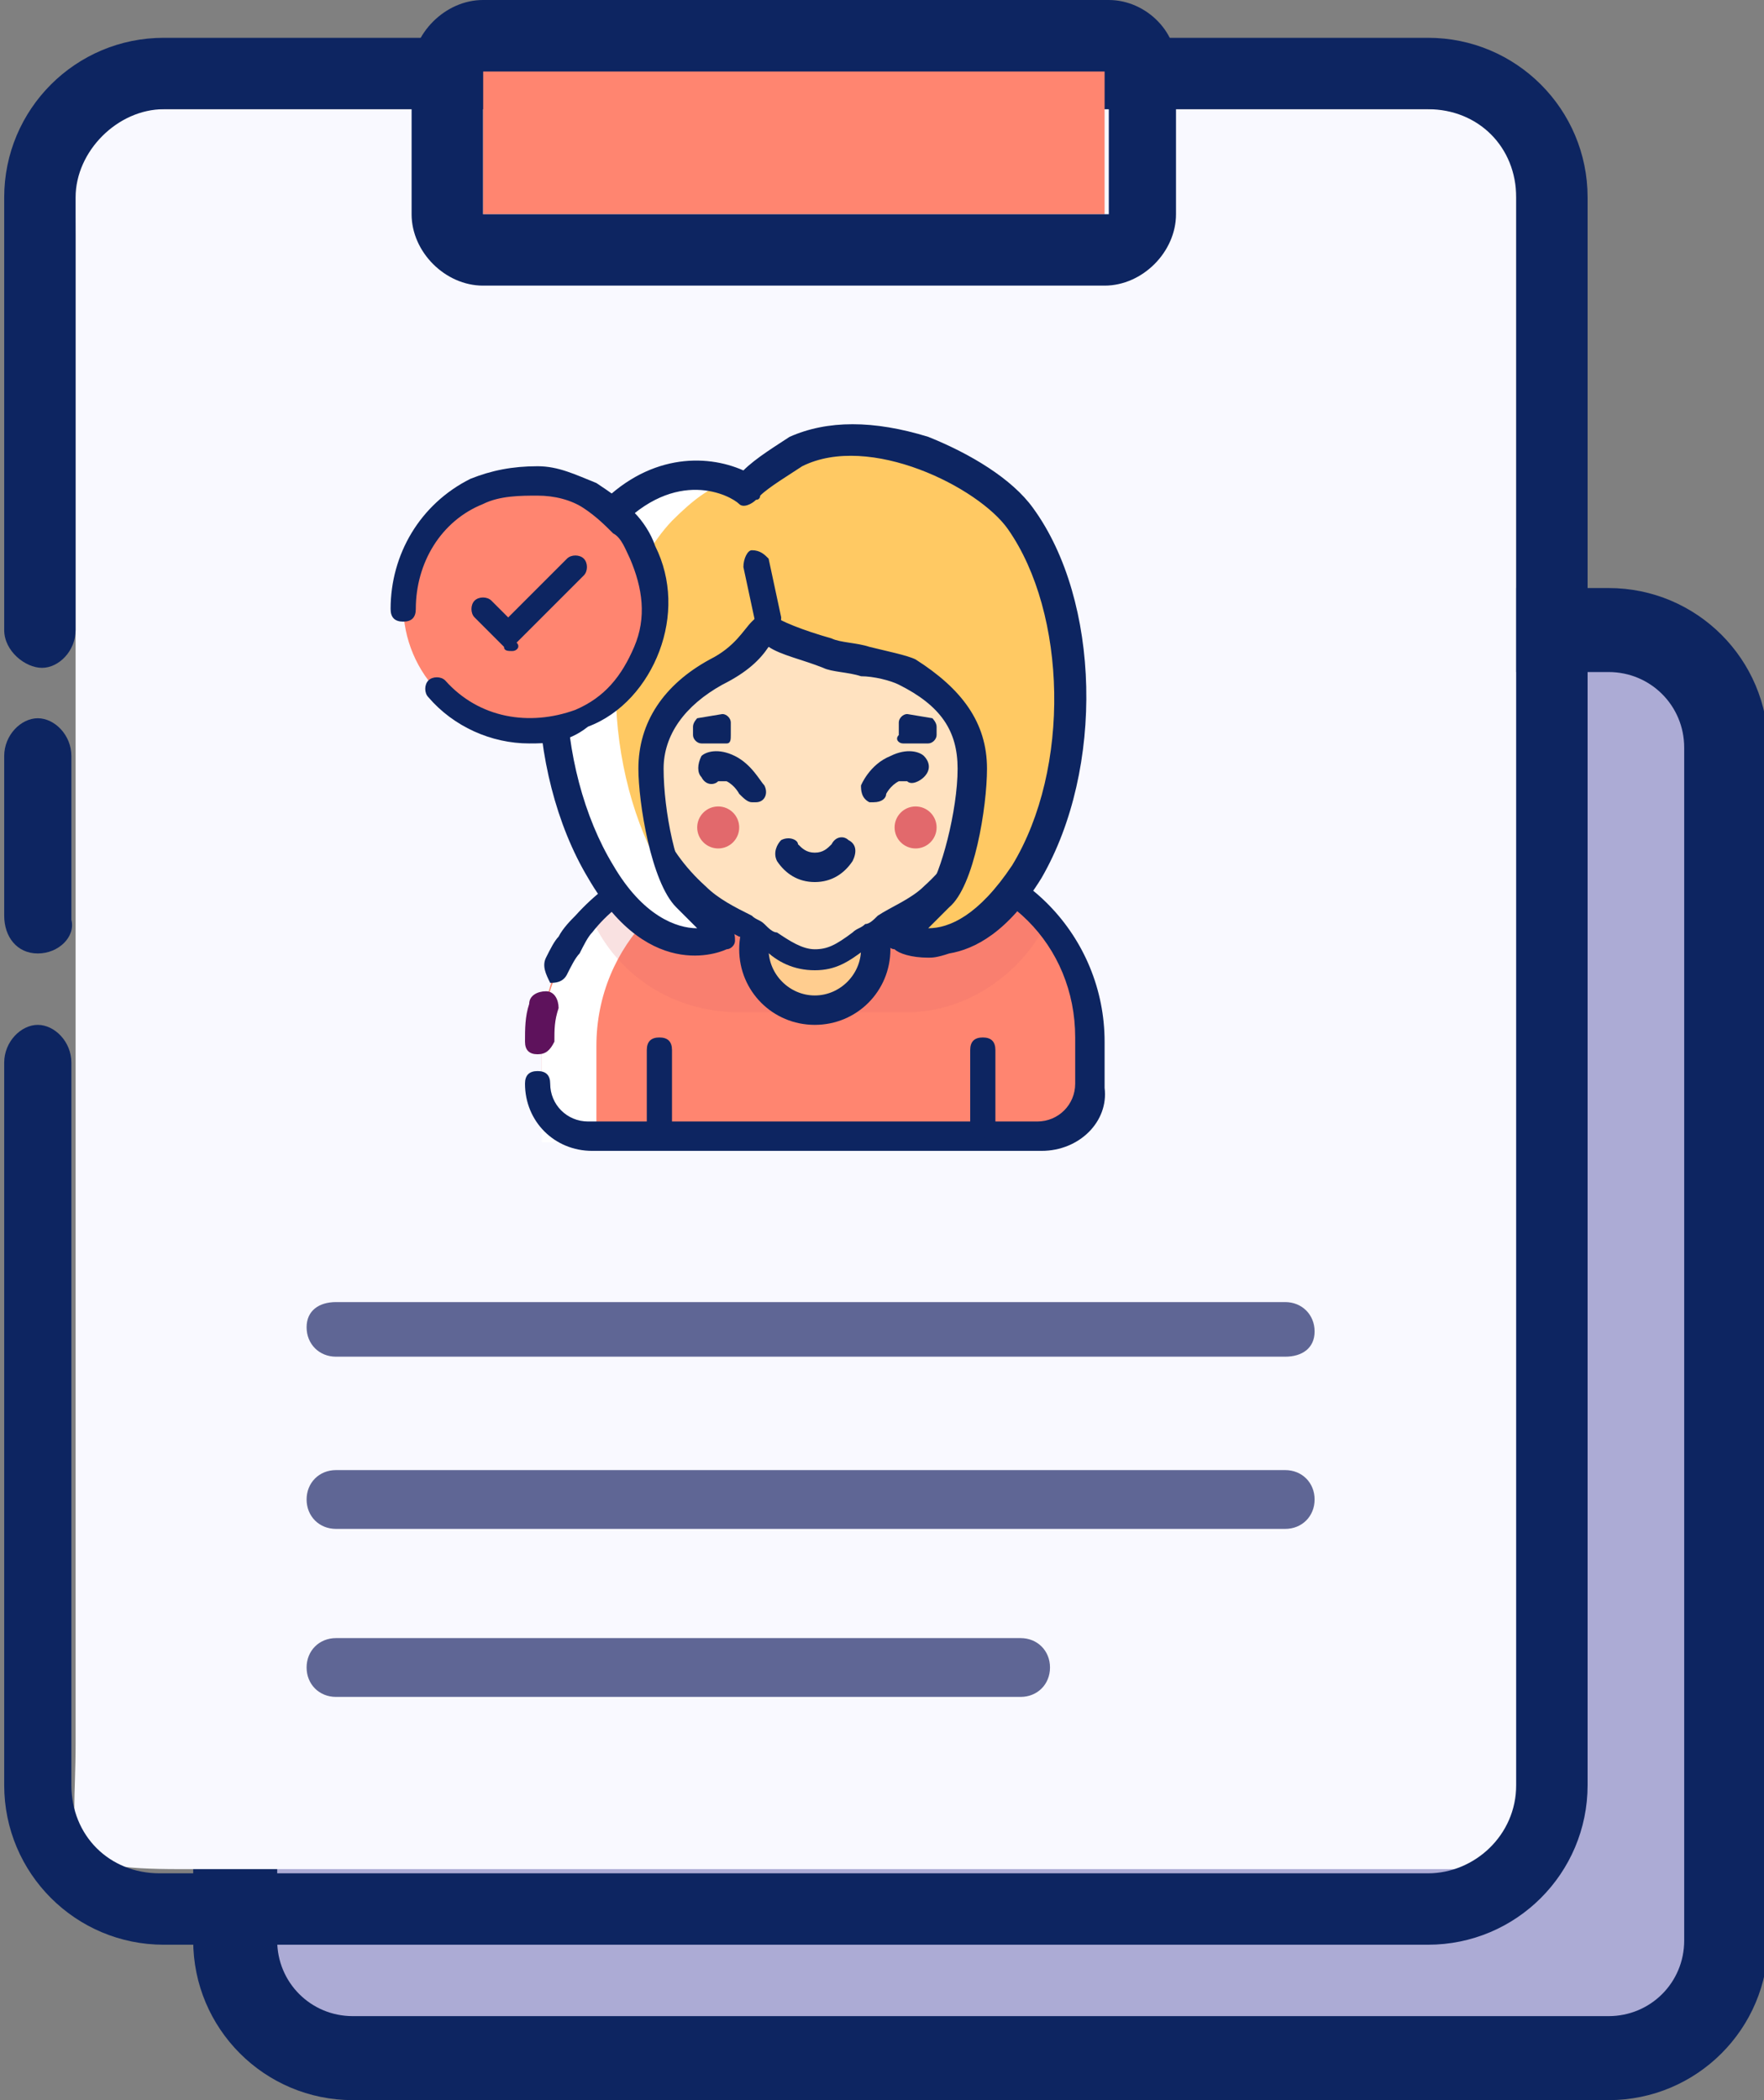 <?xml version="1.0" encoding="utf-8"?>
<!-- Generator: Adobe Illustrator 25.0.0, SVG Export Plug-In . SVG Version: 6.00 Build 0)  -->
<svg version="1.1" id="Layer_1" xmlns="http://www.w3.org/2000/svg" xmlns:xlink="http://www.w3.org/1999/xlink" x="0px" y="0px"
	 viewBox="0 0 42 50" style="enable-background:new 0 0 42 50;" xml:space="preserve">
<rect x="0" y="0" width="42" height="50" fill="#808080" stroke="none"/>
<style type="text/css">
	.st0{fill:#ACABD5;}
	.st1{fill:#0D2561;}
	.st2{fill:#F9F9FF;}
	.st3{fill:#FF8570;}
	.st4{fill:#FFFFFF;}
	.st5{opacity:0.2;fill:#E2696C;}
	.st6{fill:#FFCD8F;}
	.st7{fill:#FFE2C0;}
	.st8{fill:#FFC963;}
	.st9{fill:#5E125C;}
	.st10{fill:#E2696C;}
	.st11{fill:#5F6695;}
</style>
<g>
	<path class="st0" d="M6.5,18.7c0-2.9-1.8-2.9,1-2.9h32.9v31.8c0,0.3-0.2,0.5-0.5,0.5H7.4c-2.9,0-1-0.3-1-2.9V18.7z"/>
	<path class="st1" d="M38.3,50H8.4c-2.1,0-3.8-1.7-3.8-3.8v-7.8c0-0.5,0.4-1,1-1s1,0.4,1,1v7.8c0,1,0.8,1.8,1.8,1.8h29.9
		c1,0,1.8-0.8,1.8-1.8V17.8c0-1-0.8-1.8-1.8-1.8H8.5c-1,0-1.9,0.8-1.9,1.8v10.7c0,0.5-0.4,1-1,1s-1-0.4-1-1V17.8
		c0-2.1,1.7-3.8,3.8-3.8h29.9c2.1,0,3.8,1.7,3.8,3.8v28.4C42.1,48.3,40.4,50,38.3,50z"/>
</g>
<g id="planchette_3_">
	<g>
		<g>
			<path class="st2" d="M1.8,5.6c0-3.1-0.3-3,2.6-3h31.7V44c0,0.3-0.2,0.5-0.5,0.5H4.3c-3,0-2.5-0.4-2.5-3V5.6z"/>
			<path class="st1" d="M0.9,22.7c-0.5,0-0.8-0.4-0.8-0.9V18c0-0.5,0.4-0.9,0.8-0.9s0.8,0.4,0.8,0.9v3.9C1.8,22.3,1.4,22.7,0.9,22.7
				z"/>
			<path class="st1" d="M34,46.3H3.9c-2.1,0-3.8-1.7-3.8-3.8V25.3c0-0.5,0.4-0.9,0.8-0.9s0.8,0.4,0.8,0.9v17.2
				c0,1.2,0.9,2.1,2.1,2.1H34c1.1,0,2.1-0.9,2.1-2.1V4.7c0-1.2-0.9-2.1-2.1-2.1H3.9c-1.1,0-2.1,1-2.1,2.1V15c0,0.5-0.4,0.9-0.8,0.9
				S0.1,15.5,0.1,15V4.7c0-2.1,1.7-3.8,3.8-3.8H34c2.1,0,3.8,1.7,3.8,3.8v37.8C37.8,44.6,36.1,46.3,34,46.3z"/>
		</g>
	</g>
	<g>
		<rect x="11.5" y="1.7" class="st3" width="14.8" height="3.4"/>
		<path class="st1" d="M26.4,1.7v3.4H11.5V1.7H26.4 M26.4,0H11.5c-0.9,0-1.7,0.8-1.7,1.7v3.4c0,0.9,0.8,1.7,1.7,1.7h14.8
			c0.9,0,1.7-0.8,1.7-1.7V1.7C28.1,0.8,27.3,0,26.4,0L26.4,0z"/>
	</g>
</g>
<g>
	<g id="girl_user_6_">
		<path class="st3" d="M26,25.8v-1c0-2.3-1.9-4.3-4.2-4.3h-4.7c-2.3,0-4.2,1.9-4.2,4.3v1c0,0.7,0.6,1.3,1.3,1.3h10.6
			C25.5,27.1,26,26.5,26,25.8z"/>
		<path class="st4" d="M18.4,20.6h-1.3c-2.3,0-4.2,1.9-4.2,4.3v2.3h1.3v-2.3C14.2,22.5,16.1,20.6,18.4,20.6z"/>
		<path class="st5" d="M21.8,20.6h-4.7c-1.2,0-2.2,0.5-3,1.3c0.6,1.3,1.9,2.2,3.5,2.2h4c1.4,0,2.7-0.9,3.3-2.1
			C24.1,21.1,23,20.6,21.8,20.6z"/>
		<path class="st1" d="M24.8,27.4H14.1c-0.9,0-1.6-0.7-1.6-1.6c0-0.2,0.1-0.3,0.3-0.3c0.2,0,0.3,0.1,0.3,0.3c0,0.5,0.4,0.9,0.9,0.9
			h10.7c0.5,0,0.9-0.4,0.9-0.9v-1.1c0-2.2-1.7-3.9-3.9-3.9h-4.7c-1.1,0-2.2,0.5-2.9,1.4c-0.1,0.1-0.2,0.3-0.3,0.5
			c-0.1,0.1-0.2,0.3-0.3,0.5c-0.1,0.2-0.3,0.2-0.4,0.2C13,23.2,12.9,23,13,22.8c0.1-0.2,0.2-0.4,0.3-0.5c0.1-0.2,0.3-0.4,0.4-0.5
			c0.9-1,2.1-1.6,3.4-1.6h4.7c2.5,0,4.5,2.1,4.5,4.6v1.1C26.4,26.7,25.7,27.4,24.8,27.4z"/>
		<path class="st1" d="M15.7,27.1c-0.2,0-0.3-0.1-0.3-0.3v-1.8c0-0.2,0.1-0.3,0.3-0.3c0.2,0,0.3,0.1,0.3,0.3v1.8
			C16,26.9,15.8,27.1,15.7,27.1z"/>
		<path class="st1" d="M23.4,27.1c-0.2,0-0.3-0.1-0.3-0.3v-1.8c0-0.2,0.1-0.3,0.3-0.3c0.2,0,0.3,0.1,0.3,0.3v1.8
			C23.8,26.9,23.6,27.1,23.4,27.1z"/>
		<ellipse class="st6" cx="19.4" cy="22.6" rx="1.5" ry="1.5"/>
		<path class="st1" d="M19.4,24.4c-1,0-1.8-0.8-1.8-1.8c0-1,0.8-1.8,1.8-1.8c1,0,1.8,0.8,1.8,1.8C21.2,23.6,20.4,24.4,19.4,24.4z
			 M19.4,21.5c-0.6,0-1.1,0.5-1.1,1.1c0,0.6,0.5,1.1,1.1,1.1c0.6,0,1.1-0.5,1.1-1.1C20.5,22,20,21.5,19.4,21.5z"/>
		<path class="st7" d="M19.4,12.9c-2.4,0-4.4,2-4.4,4.5c0,1.5,0.5,2.8,1.6,3.8c0.4,0.4,1.1,0.7,1.4,0.9c0.5,0.3,0.9,0.6,1.4,0.6
			c0.5,0,0.8-0.3,1.4-0.6c0.3-0.2,1-0.5,1.4-0.9c1.1-1,1.6-2.4,1.6-3.8C23.8,15,21.8,12.9,19.4,12.9z"/>
		<path class="st1" d="M19.4,23.1c-0.5,0-0.9-0.2-1.2-0.5c-0.1-0.1-0.2-0.1-0.3-0.2c-0.1,0-0.2-0.1-0.3-0.1
			c-0.4-0.2-0.9-0.5-1.2-0.8c-1.2-1.1-1.8-2.4-1.8-4.1c0-2.7,2.1-4.8,4.8-4.8c2.6,0,4.8,2.2,4.8,4.8c0,1.7-0.6,3-1.8,4.1
			c-0.3,0.3-0.8,0.6-1.2,0.8c-0.1,0.1-0.2,0.1-0.3,0.1c-0.1,0.1-0.2,0.1-0.3,0.2C20.2,22.9,19.9,23.1,19.4,23.1z M19.4,13.3
			c-2.3,0-4.1,1.9-4.1,4.2c0,1.5,0.5,2.7,1.5,3.6c0.3,0.3,0.7,0.5,1.1,0.7c0.1,0.1,0.2,0.1,0.3,0.2c0.1,0.1,0.2,0.2,0.3,0.2
			c0.3,0.2,0.6,0.4,0.9,0.4c0.3,0,0.5-0.1,0.9-0.4c0.1-0.1,0.2-0.1,0.3-0.2c0.1,0,0.2-0.1,0.3-0.2c0.3-0.2,0.8-0.4,1.1-0.7
			c1-0.9,1.5-2.1,1.5-3.6C23.5,15.1,21.7,13.3,19.4,13.3z"/>
		<path class="st8" d="M24.2,12.4c-0.8-1.1-3.6-2.5-5.3-1.6c-0.3,0.2-0.9,0.6-1.1,0.8c0,0-0.1,0.1-0.1,0.1c-0.5-0.4-1.9-0.8-3.3,0.7
			c-1.9,2-1.5,6.1-0.2,8.4c1.4,2.3,2.9,1.6,2.9,1.6s-0.5-0.5-0.9-0.9c-0.5-0.5-0.8-2.2-0.8-3.1c0-0.9,0.5-1.7,1.5-2.3
			c0.6-0.4,0.9-0.8,1.1-1.1c0.3,0.2,0.9,0.4,1.5,0.6c0.6,0.2,1.5,0.2,1.9,0.5c1.1,0.6,1.5,1.4,1.5,2.3c0,0.9-0.3,2.6-0.8,3.1
			c-0.5,0.5-0.9,0.9-0.9,0.9s1.5,0.8,2.9-1.6C25.8,18.5,25.9,14.7,24.2,12.4z"/>
		<g>
			<path class="st8" d="M24.2,12.4c-0.7-1-3-2.2-4.7-1.8c1.3,0.2,2.7,1.1,3.2,1.8c1.6,2.2,1.5,6.1,0.2,8.4c-0.4,0.7-0.9,1.2-1.3,1.4
				c-0.1,0.1-0.1,0.1-0.1,0.1s1.5,0.8,2.9-1.6C25.8,18.5,25.9,14.7,24.2,12.4z"/>
		</g>
		<g>
			<path class="st4" d="M15.8,20.8c-1.4-2.3-1.7-6.4,0.2-8.4c0.5-0.5,0.9-0.8,1.3-0.9c-0.7-0.2-1.7-0.2-2.8,0.9
				c-1.9,2-1.5,6.1-0.2,8.4c1.4,2.3,2.9,1.6,2.9,1.6s-0.1-0.1-0.1-0.1C16.7,22,16.2,21.6,15.8,20.8z"/>
		</g>
		<path class="st1" d="M22.1,22.8c-0.4,0-0.7-0.1-0.8-0.2c-0.1,0-0.2-0.1-0.2-0.2c0-0.1,0-0.2,0.1-0.3l0.9-0.9
			c0.3-0.4,0.7-1.9,0.7-2.9c0-0.9-0.4-1.5-1.4-2c-0.2-0.1-0.6-0.2-0.9-0.2c-0.3-0.1-0.7-0.1-0.9-0.2c-0.5-0.2-1-0.3-1.3-0.5
			c-0.2,0.3-0.5,0.6-1.1,0.9c-0.9,0.5-1.4,1.2-1.4,2c0,1,0.3,2.5,0.7,2.9l0.9,0.9c0.1,0.1,0.1,0.2,0.1,0.3c0,0.1-0.1,0.2-0.2,0.2
			c0,0-1.8,0.9-3.3-1.7c-1.5-2.5-1.7-6.7,0.2-8.8c1.2-1.3,2.6-1.3,3.5-0.9c0.3-0.3,0.8-0.6,1.1-0.8c0.9-0.4,2-0.4,3.3,0
			c1,0.4,2,1,2.5,1.7l0,0c1.6,2.2,1.7,6.2,0.2,8.8c-0.8,1.3-1.6,1.7-2.2,1.8C22.3,22.8,22.2,22.8,22.1,22.8z M18.2,14.6
			c0,0,0.1,0,0.1,0c0.3,0.2,0.8,0.4,1.5,0.6c0.2,0.1,0.6,0.1,0.9,0.2c0.4,0.1,0.9,0.2,1.1,0.3c1.1,0.7,1.7,1.5,1.7,2.6
			c0,0.9-0.3,2.8-0.9,3.3l-0.5,0.5c0.5,0,1.2-0.3,2-1.5c1.4-2.3,1.3-6-0.1-8l0,0c-0.7-1-3.3-2.3-4.9-1.5c-0.3,0.2-0.8,0.5-1,0.7
			c0,0,0,0.1-0.1,0.1c-0.1,0.1-0.3,0.2-0.4,0.1c-0.2-0.2-1.5-0.9-2.9,0.6c-1.7,1.8-1.5,5.7-0.1,8c0.7,1.2,1.5,1.5,2,1.5l-0.5-0.5
			c-0.6-0.6-0.9-2.5-0.9-3.3c0-1.1,0.6-2,1.7-2.6c0.6-0.3,0.8-0.7,1-0.9C18,14.7,18.1,14.6,18.2,14.6z"/>
		<path class="st9" d="M12.8,25.1c-0.2,0-0.3-0.1-0.3-0.3c0-0.3,0-0.6,0.1-0.9c0-0.2,0.2-0.3,0.4-0.3c0.2,0,0.3,0.2,0.3,0.4
			c-0.1,0.3-0.1,0.5-0.1,0.8C13.1,25,13,25.1,12.8,25.1z"/>
		<ellipse class="st10" cx="17.1" cy="19.7" rx="0.5" ry="0.5"/>
		<ellipse class="st10" cx="21.8" cy="19.7" rx="0.5" ry="0.5"/>
		<path class="st1" d="M19.4,21c-0.4,0-0.7-0.2-0.9-0.5c-0.1-0.2,0-0.4,0.1-0.5c0.2-0.1,0.4,0,0.4,0.1c0.1,0.1,0.2,0.2,0.4,0.2
			c0.2,0,0.3-0.1,0.4-0.2c0.1-0.2,0.3-0.2,0.4-0.1c0.2,0.1,0.2,0.3,0.1,0.5C20.1,20.8,19.8,21,19.4,21z"/>
		<path class="st1" d="M20.8,19.1c0,0-0.1,0-0.1,0c-0.2-0.1-0.2-0.3-0.2-0.4c0,0,0.2-0.5,0.7-0.7c0.4-0.2,0.7-0.1,0.8,0
			c0.1,0.1,0.2,0.3,0,0.5c-0.1,0.1-0.3,0.2-0.4,0.1c0,0-0.1,0-0.2,0c-0.2,0.1-0.3,0.3-0.3,0.3C21.1,19,21,19.1,20.8,19.1z
			 M21.6,18.5L21.6,18.5L21.6,18.5z M21.6,18.5C21.6,18.5,21.6,18.5,21.6,18.5C21.6,18.5,21.6,18.5,21.6,18.5z M21.7,18.5
			C21.7,18.5,21.7,18.5,21.7,18.5C21.7,18.5,21.7,18.5,21.7,18.5z"/>
		<path class="st1" d="M17.9,19.1c-0.1,0-0.2-0.1-0.3-0.2c0,0-0.1-0.2-0.3-0.3c-0.1,0-0.2,0-0.2,0c-0.1,0.1-0.3,0.1-0.4-0.1
			c-0.1-0.1-0.1-0.3,0-0.5c0.1-0.1,0.4-0.2,0.8,0c0.4,0.2,0.6,0.6,0.7,0.7c0.1,0.2,0,0.4-0.2,0.4C18,19.1,18,19.1,17.9,19.1z
			 M17.2,18.5L17.2,18.5L17.2,18.5z M17.2,18.5C17.2,18.5,17.2,18.5,17.2,18.5C17.2,18.5,17.2,18.5,17.2,18.5z M17.1,18.5
			C17.1,18.5,17.1,18.5,17.1,18.5C17.1,18.5,17.1,18.5,17.1,18.5z"/>
		<path class="st1" d="M18.3,15.2c-0.1,0-0.3-0.1-0.3-0.3l-0.3-1.4c0-0.2,0.1-0.4,0.2-0.4c0.2,0,0.3,0.1,0.4,0.2l0.3,1.4
			C18.6,14.9,18.5,15.1,18.3,15.2C18.3,15.2,18.3,15.2,18.3,15.2z"/>
		<path class="st1" d="M17.3,17.7h-0.6c-0.1,0-0.2-0.1-0.2-0.2v-0.2c0-0.1,0.1-0.2,0.1-0.2l0.6-0.1c0.1,0,0.2,0.1,0.2,0.2v0.3
			C17.4,17.6,17.4,17.7,17.3,17.7z"/>
		<path class="st1" d="M21.5,17.7h0.6c0.1,0,0.2-0.1,0.2-0.2v-0.2c0-0.1-0.1-0.2-0.1-0.2l-0.6-0.1c-0.1,0-0.2,0.1-0.2,0.2v0.3
			C21.3,17.6,21.4,17.7,21.5,17.7z"/>
	</g>
	<g>
		<g>
			<ellipse class="st3" cx="12.6" cy="14.4" rx="3" ry="3"/>
			<path class="st1" d="M12.6,17.7c-0.9,0-1.8-0.4-2.4-1.1c-0.1-0.1-0.1-0.3,0-0.4c0.1-0.1,0.3-0.1,0.4,0c0.8,0.9,2,1.1,3.1,0.7
				c0.7-0.3,1.1-0.8,1.4-1.5c0.3-0.7,0.2-1.4-0.1-2.1c-0.1-0.2-0.2-0.5-0.4-0.6c-0.2-0.2-0.4-0.4-0.7-0.6c-0.3-0.2-0.7-0.3-1.1-0.3
				c-0.4,0-0.9,0-1.3,0.2c-1,0.4-1.6,1.4-1.6,2.5c0,0.2-0.1,0.3-0.3,0.3c-0.2,0-0.3-0.1-0.3-0.3c0-1.3,0.7-2.5,1.9-3.1
				c0.5-0.2,1-0.3,1.6-0.3c0.5,0,0.9,0.2,1.4,0.4c0.3,0.2,0.6,0.4,0.9,0.7c0.2,0.2,0.4,0.5,0.5,0.8c0.4,0.8,0.4,1.7,0.1,2.5
				c-0.3,0.8-0.9,1.5-1.7,1.8C13.5,17.7,13,17.7,12.6,17.7z"/>
		</g>
		<path class="st1" d="M12.2,15.5c-0.1,0-0.2,0-0.2-0.1l-0.7-0.7c-0.1-0.1-0.1-0.3,0-0.4c0.1-0.1,0.3-0.1,0.4,0l0.4,0.4l1.4-1.4
			c0.1-0.1,0.3-0.1,0.4,0c0.1,0.1,0.1,0.3,0,0.4l-1.6,1.6C12.4,15.4,12.3,15.5,12.2,15.5z"/>
	</g>
</g>
<g>
	<path class="st11" d="M30.6,36.4H8c-0.4,0-0.7-0.3-0.7-0.7C7.3,35.3,7.6,35,8,35h22.6c0.4,0,0.7,0.3,0.7,0.7
		C31.3,36.1,31,36.4,30.6,36.4z"/>
	<path class="st11" d="M24.3,40.4H8c-0.4,0-0.7-0.3-0.7-0.7c0-0.4,0.3-0.7,0.7-0.7h16.3c0.4,0,0.7,0.3,0.7,0.7
		C25,40.1,24.7,40.4,24.3,40.4z"/>
	<path class="st11" d="M30.6,32.3H8c-0.4,0-0.7-0.3-0.7-0.7S7.6,31,8,31h22.6c0.4,0,0.7,0.3,0.7,0.7S31,32.3,30.6,32.3z"/>
</g>
</svg>
